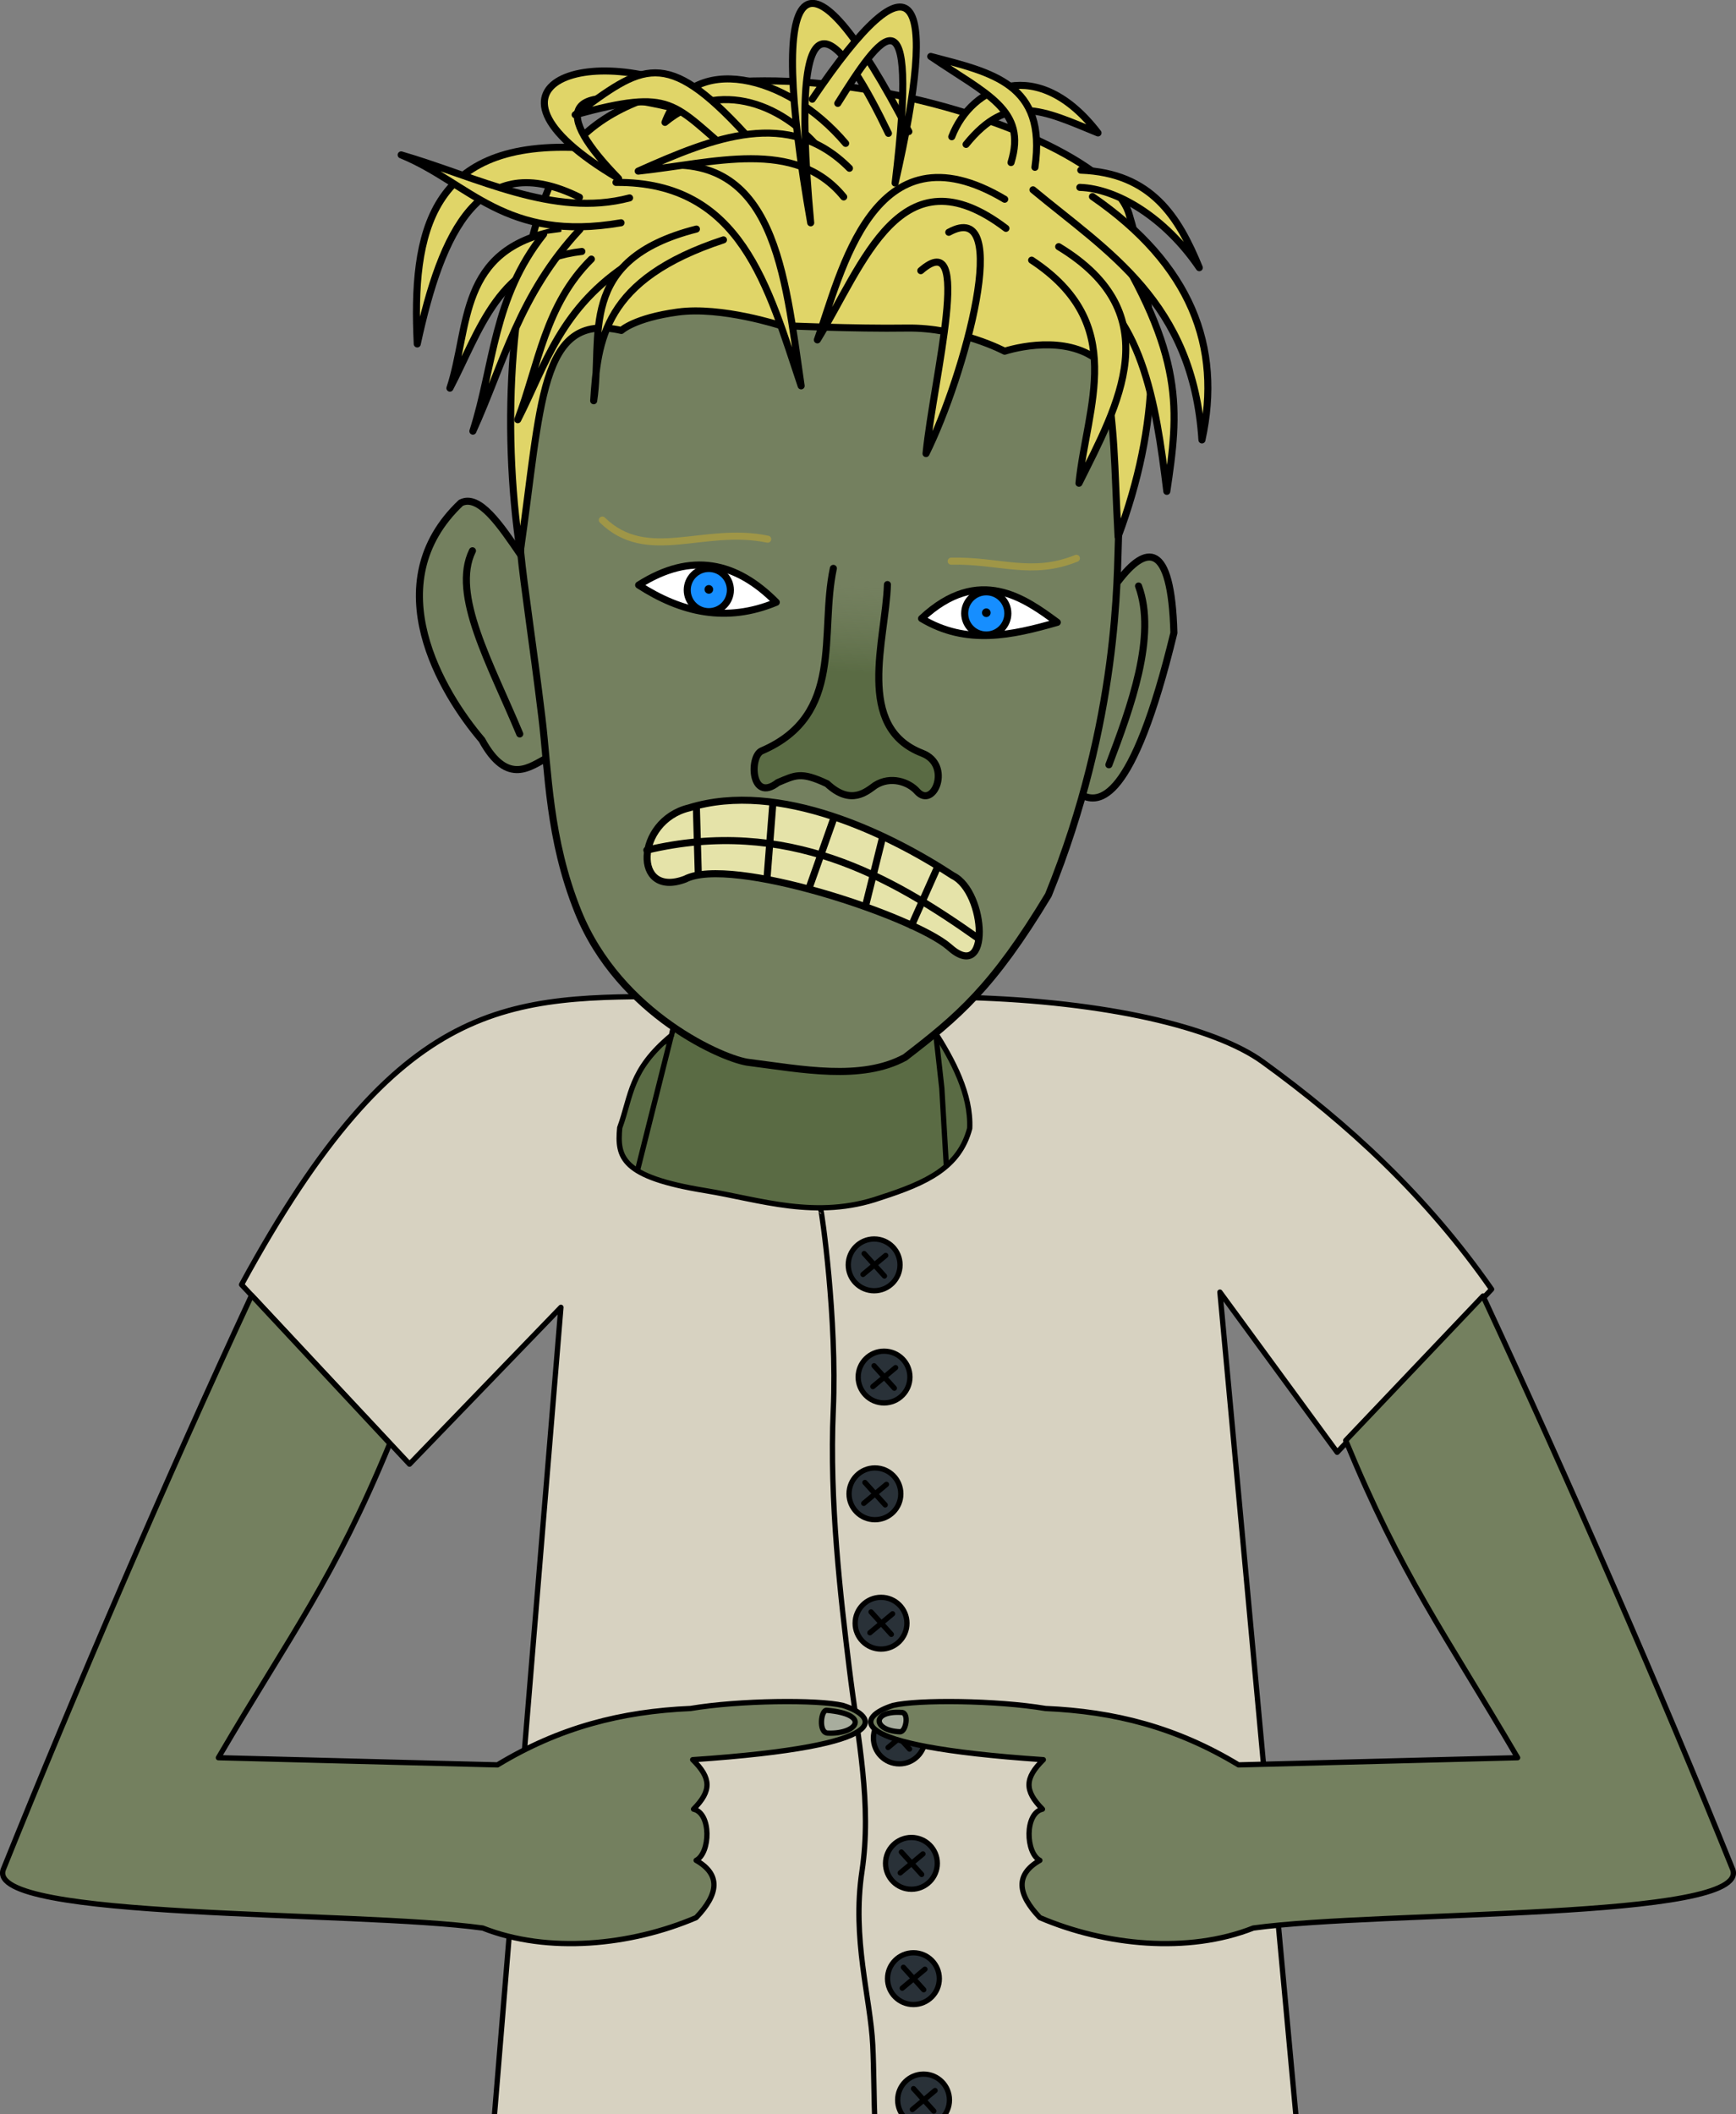 <?xml version="1.0" encoding="UTF-8" standalone="no"?>
<!-- Created with Inkscape (http://www.inkscape.org/) -->

<svg
   width="328.5"
   height="400"
   viewBox="0 0 328.5 400"
   version="1.1"
   id="svg9646"
   xml:space="preserve"
   inkscape:version="1.2.1 (9c6d41e410, 2022-07-14)"
   sodipodi:docname="A.svg"
   xmlns:inkscape="http://www.inkscape.org/namespaces/inkscape"
   xmlns:sodipodi="http://sodipodi.sourceforge.net/DTD/sodipodi-0.dtd"
   xmlns:xlink="http://www.w3.org/1999/xlink"
   xmlns="http://www.w3.org/2000/svg"
   xmlns:svg="http://www.w3.org/2000/svg"><rect x="0" y="0" width="328.5" height="400" fill="#808080" stroke="none"/><sodipodi:namedview
     id="namedview9648"
     pagecolor="#505050"
     bordercolor="#ffffff"
     borderopacity="1"
     inkscape:showpageshadow="0"
     inkscape:pageopacity="0"
     inkscape:pagecheckerboard="1"
     inkscape:deskcolor="#505050"
     inkscape:document-units="px"
     showgrid="false"
     inkscape:zoom="1.4142136"
     inkscape:cx="130.81475"
     inkscape:cy="231.93102"
     inkscape:window-width="1920"
     inkscape:window-height="1017"
     inkscape:window-x="-8"
     inkscape:window-y="32"
     inkscape:window-maximized="1"
     inkscape:current-layer="layer1" /><defs
     id="defs9643"><linearGradient
       inkscape:collect="always"
       id="linearGradient3351"><stop
         style="stop-color:#5a6b44;stop-opacity:1;"
         offset="0"
         id="stop3347" /><stop
         style="stop-color:#74805f;stop-opacity:0.491;"
         offset="1"
         id="stop3349" /></linearGradient><linearGradient
       inkscape:collect="always"
       xlink:href="#linearGradient3351"
       id="linearGradient3353"
       x1="-174.203"
       y1="10.596"
       x2="-174.099"
       y2="8.596"
       gradientUnits="userSpaceOnUse"
       gradientTransform="matrix(8.185,0,0,8.185,1339.845,-484.014)" /></defs><g
     inkscape:label="Layer 1"
     inkscape:groupmode="layer"
     id="layer1"
     transform="translate(248.172,524.536)"><path
       style="fill:#5a6b44;fill-opacity:1;stroke:#000000;stroke-width:1;stroke-linecap:round;stroke-linejoin:round;stroke-dasharray:none;paint-order:markers fill stroke"
       d="m -116.378,-330.379 -13.584,6.696 -9.949,26.402 38.646,20.854 41.325,-33.672 -3.635,-18.749 -37.881,3.252 z"
       id="path5113"
       inkscape:label="test" /><path
       style="fill:#5a6b44;fill-opacity:1;stroke:#000000;stroke-width:1;stroke-linecap:round;stroke-linejoin:round;stroke-dasharray:none;paint-order:markers fill stroke"
       d="m -117.978,-341.207 -9.74,38.826 7.035,15.016 52.219,-5.682 -1.488,-25.568 -2.57,-23.133 z"
       id="path4610"
       inkscape:label="nyak"
       sodipodi:nodetypes="ccccccc" /><path
       style="fill:#293138;fill-opacity:1;stroke:#000000;stroke-width:1;stroke-linecap:round;stroke-linejoin:round;stroke-dasharray:none;paint-order:markers fill stroke"
       d="m -150.987,-67.937 -1.082,148.811 57.36,1.623 c 1.218,-30.957 6.36,-59.952 16.234,-86.581 11.14,28.293 23.021,56.091 25.789,89.965 L -1.635,81.415 -14.622,-97.158 Z"
       id="path5116"
       sodipodi:nodetypes="cccccccc"
       inkscape:label="nadrág" /><path
       style="fill:#d7d2c1;fill-opacity:1;stroke:#000000;stroke-width:1;stroke-linecap:round;stroke-linejoin:round;stroke-dasharray:none;paint-order:markers fill stroke"
       d="m -121.115,-328.636 c -7.925,6.566 -7.546,11.315 -9.789,17.477 -0.517,5.578 0.261,9.299 16.173,11.889 10.386,1.7 21.015,5.579 33.144,1.353 8.859,-2.848 14.941,-5.716 16.91,-13.122 0.282,-6.418 -3.144,-12.866 -6.805,-18.567 1.652,-2.072 4.321,-5.076 6.723,-6.188 25.78,0.756 46.402,5.545 55.547,12.173 16.196,11.738 30.976,25.355 43.29,43.02 L 4.858,-249.756 -17.328,-280.059 0.196,-90.235 c 0,0 -88.699,23.764 -116.136,24.375 -27.438,0.612 -47.635,26.488 -44.246,9.287 l 18.155,-220.61 -28.649,29.671 -31.783,-33.968 c 30.011,-55.204 50.61,-54.491 82.942,-54.508 z"
       id="path3616"
       sodipodi:nodetypes="cccccccscccczcccccc"
       inkscape:label="ing" /><path
       style="fill:none;fill-opacity:1;stroke:#000000;stroke-width:1;stroke-linecap:round;stroke-linejoin:round;stroke-dasharray:none;paint-order:markers fill stroke"
       d="m -92.846,-295.559 c 0.138,0 3.115,20.572 2.352,37.83 -0.762,17.258 1.407,35.548 3.042,48.931 1.636,13.383 4.299,25.579 2.385,38.353 -1.914,12.774 1.608,23.848 2.044,32.875 0.435,9.027 -0.037,20.88 2.24,36.019 2.277,15.139 2.375,29.92 2.375,29.92"
       id="path6540"
       sodipodi:nodetypes="czzzzzc"
       inkscape:label="ing vég" /><path
       style="fill:#74805f;fill-opacity:1;stroke:#000000;stroke-width:1.337;stroke-linecap:round;stroke-linejoin:round;stroke-dasharray:none;stroke-opacity:1;paint-order:markers fill stroke"
       d="m -144.685,-381.102 c -2.943,1.378 -7.414,5.56 -12.299,-3.436 -7.474,-8.762 -20.162,-29.514 -3.979,-44.854 3.483,-1.734 7.442,4.16 11.394,9.948"
       id="path12644"
       sodipodi:nodetypes="cccc"
       inkscape:label="bal fül" /><path
       style="fill:none;fill-opacity:1;stroke:#000000;stroke-width:1.337;stroke-linecap:round;stroke-linejoin:round;stroke-dasharray:none;stroke-opacity:1;paint-order:markers fill stroke"
       d="m -158.77,-420.324 c -4.061,8.256 3.47,21.467 8.952,34.658"
       id="path14543"
       sodipodi:nodetypes="cc"
       inkscape:label="bal fül vonal" /><path
       style="fill:#74805f;fill-opacity:1;stroke:#000000;stroke-width:1.337;stroke-linecap:round;stroke-linejoin:round;stroke-dasharray:none;stroke-opacity:1;paint-order:markers fill stroke"
       d="m -36.572,-414.562 c 5.224,-6.867 10.055,-7.769 10.534,9.767 -7.924,32.685 -14.326,32.176 -17.363,30.747"
       id="path12642"
       sodipodi:nodetypes="ccc"
       inkscape:label="jobb fül" /><path
       style="fill:#74805f;fill-opacity:1;stroke:#000000;stroke-width:1.337;stroke-linecap:round;stroke-linejoin:round;stroke-dasharray:none;paint-order:markers fill stroke"
       d="m -149.65,-420.088 c 0.416,-15.713 1.732,-34.517 9.786,-51.576 27.524,-4.971 67.68,-3.553 103.176,4.908 2.255,11.556 -0.569,29.932 0.169,43.747 -0.309,7.386 0.215,34.532 -13.268,67.813 -10.581,17.587 -17.172,23.051 -27.13,30.724 -8.287,4.505 -19.648,2.208 -29.471,0.965 -4.504,-0.44 -24.537,-9.01 -32.404,-28.535 -5.57,-13.822 -5.586,-26.505 -6.84,-36.772 -1.778,-14.558 -3.396,-24.805 -4.018,-31.274 z"
       id="path9664"
       sodipodi:nodetypes="cccccccsscc"
       inkscape:label="arc" /><g
       id="g14784"
       inkscape:label="haj"
       style="display:inline;stroke-width:0.163;stroke-dasharray:none"
       transform="matrix(8.185,0,0,8.185,1339.845,-484.014)"><path
         style="fill:#e0d568;fill-opacity:1;stroke:#000000;stroke-width:0.163;stroke-linecap:round;stroke-linejoin:round;stroke-dasharray:none;paint-order:markers fill stroke"
         d="m -181.989,7.811 c 0.493,-3.394 0.435,-5.56 2.339,-5.123 0,0 0.304,-0.29 1.309,-0.426 1.005,-0.136 2.374,0.313 2.374,0.313 0,0 1.702,0.077 2.919,0.058 1.217,-0.018 2.259,0.535 2.259,0.535 0.41,-0.127 1.6,-0.373 2.285,0.326 0.275,1.412 0.247,2.271 0.337,3.959 0.959,-2.571 1.009,-4.922 0.252,-7.462 -0.669,-2.246 -11.377,-5.189 -13.32,-0.82 -0.987,2.221 -1.197,5.68 -0.754,8.638 z"
         id="path9662"
         sodipodi:nodetypes="cczczcccssc"
         inkscape:label="hajtér" /><path
         style="fill:#e0d568;fill-opacity:1;stroke:#000000;stroke-width:0.163;stroke-linecap:round;stroke-linejoin:round;stroke-dasharray:none;paint-order:markers fill stroke"
         d="m -169.259,1.375 c 1.639,0.89 1.962,2.92 2.219,5.032 0.281,-1.885 0.426,-3.117 -1.406,-6.032"
         id="path9672"
         sodipodi:nodetypes="ccc" /><path
         style="fill:#e0d568;fill-opacity:1;stroke:#000000;stroke-width:0.163;stroke-linecap:round;stroke-linejoin:round;stroke-dasharray:none;paint-order:markers fill stroke"
         d="m -180.344,1.039 c -1.069,1.055 -1.221,2.444 -1.702,3.712 0.647,-1.266 0.986,-2.601 2.63,-3.646"
         id="path9744"
         sodipodi:nodetypes="ccc" /><path
         style="fill:#e0d568;fill-opacity:1;stroke:#000000;stroke-width:0.163;stroke-linecap:round;stroke-linejoin:round;stroke-dasharray:none;paint-order:markers fill stroke"
         d="m -170.165,1.063 c 2.242,1.477 1.275,3.367 1.094,5.157 0.895,-1.805 2.11,-3.907 -0.469,-5.469"
         id="path9666"
         sodipodi:nodetypes="ccc" /><path
         style="fill:#e0d568;fill-opacity:1;stroke:#000000;stroke-width:0.163;stroke-linecap:round;stroke-linejoin:round;stroke-dasharray:none;paint-order:markers fill stroke"
         d="m -179.775,-0.734 c 2.905,-0.022 3.516,2.424 4.281,4.703 -0.38,-2.615 -0.611,-5.414 -3.375,-5.078"
         id="path9682"
         sodipodi:nodetypes="ccc" /><path
         style="fill:#e0d568;fill-opacity:1;stroke:#000000;stroke-width:0.163;stroke-linecap:round;stroke-linejoin:round;stroke-dasharray:none;paint-order:markers fill stroke"
         d="m -177.915,0.344 c -2.799,0.715 -2.15,2.474 -2.375,3.969 0.094,-1.404 0.219,-2.803 3,-3.719"
         id="path9668"
         sodipodi:nodetypes="ccc" /><path
         style="fill:#e0d568;fill-opacity:1;stroke:#000000;stroke-width:0.163;stroke-linecap:round;stroke-linejoin:round;stroke-dasharray:none;paint-order:markers fill stroke"
         d="m -170.134,-0.563 c 1.726,1.436 3.698,2.588 3.906,5.782 0.473,-2.154 -0.255,-4.054 -2.531,-5.625"
         id="path9670"
         sodipodi:nodetypes="ccc" /><path
         style="fill:#e0d568;fill-opacity:1;stroke:#000000;stroke-width:0.163;stroke-linecap:round;stroke-linejoin:round;stroke-dasharray:none;paint-order:markers fill stroke"
         d="m -180.619,-0.391 c -2.299,-1.142 -3.185,0.777 -3.75,3.391 -0.125,-2.577 0.28,-4.754 3.86,-4.531"
         id="path9680"
         sodipodi:nodetypes="ccc" /><path
         style="fill:#e0d568;fill-opacity:1;stroke:#000000;stroke-width:0.163;stroke-linecap:round;stroke-linejoin:round;stroke-dasharray:none;paint-order:markers fill stroke"
         d="m -177.509,-2.563 c -2.482,-1.549 -6.105,-0.554 -2.205,1.74 -1.43,-1.469 -1.559,-2.409 1.777,-1.501"
         id="path9678"
         sodipodi:nodetypes="ccc" /><path
         style="fill:#e0d568;fill-opacity:1;stroke:#000000;stroke-width:0.163;stroke-linecap:round;stroke-linejoin:round;stroke-dasharray:none;paint-order:markers fill stroke"
         d="m -174.885,-1.282 c -0.954,-1.303 -2.525,-1.859 -3.757,-0.84 0.611,-1.639 2.813,-1.127 4.177,0.486"
         id="path9746"
         sodipodi:nodetypes="ccc" /><path
         style="fill:#e0d568;fill-opacity:1;stroke:#000000;stroke-width:0.163;stroke-linecap:round;stroke-linejoin:round;stroke-dasharray:none;paint-order:markers fill stroke"
         d="m -177.029,-1.348 c -1.459,-1.208 -1.395,-1.576 -3.69,-0.95 1.556,-1.145 2.073,-1.585 3.933,0.442"
         id="path9780"
         sodipodi:nodetypes="ccc" /><path
         style="fill:#e0d568;fill-opacity:1;stroke:#000000;stroke-width:0.163;stroke-linecap:round;stroke-linejoin:round;stroke-dasharray:none;paint-order:markers fill stroke"
         d="m -174.51,-0.398 c -1.121,-1.376 -3.017,-0.781 -4.751,-0.597 1.748,-0.78 3.482,-1.479 4.884,-0.066"
         id="path9782"
         sodipodi:nodetypes="ccc" /><path
         style="fill:#e0d568;fill-opacity:1;stroke:#000000;stroke-width:0.163;stroke-linecap:round;stroke-linejoin:round;stroke-dasharray:none;paint-order:markers fill stroke"
         d="m -173.004,-1.909 c -2.407,-4.647 -3.296,-3.742 -2.269,2.109 -0.574,-6.213 0.806,-4.136 1.797,-2.068"
         id="path9676"
         sodipodi:nodetypes="ccc" /><path
         style="fill:#e0d568;fill-opacity:1;stroke:#000000;stroke-width:0.163;stroke-linecap:round;stroke-linejoin:round;stroke-dasharray:none;paint-order:markers fill stroke"
         d="m -175.237,-2.658 c 2.393,-3.539 2.937,-2.516 1.916,1.939 0.571,-4.732 -0.34,-3.417 -1.326,-1.842"
         id="path9674"
         sodipodi:nodetypes="ccc" /><path
         style="fill:#e0d568;fill-opacity:1;stroke:#000000;stroke-width:0.163;stroke-linecap:round;stroke-linejoin:round;stroke-dasharray:none;paint-order:markers fill stroke"
         d="m -170.788,-0.345 c -3.048,-1.815 -3.789,1.751 -4.331,3.251 1.066,-1.736 1.922,-4.431 4.36,-2.578"
         id="path9684"
         sodipodi:nodetypes="ccc" /><path
         style="fill:#e0d568;fill-opacity:1;stroke:#000000;stroke-width:0.163;stroke-linecap:round;stroke-linejoin:round;stroke-dasharray:none;paint-order:markers fill stroke"
         d="m -181.117,0.376 c -2.322,0.427 -2.031,2.237 -2.497,3.646 0.702,-1.339 1.116,-2.94 3.05,-3.16"
         id="path9740"
         sodipodi:nodetypes="ccc" /><path
         style="fill:#e0d568;fill-opacity:1;stroke:#000000;stroke-width:0.163;stroke-linecap:round;stroke-linejoin:round;stroke-dasharray:none;paint-order:markers fill stroke"
         d="m -181.448,0.464 c -1.168,1.47 -1.148,3.03 -1.635,4.552 0.711,-1.563 1.065,-3.153 2.475,-4.663"
         id="path9742"
         sodipodi:nodetypes="ccc" /><path
         style="fill:#e0d568;fill-opacity:1;stroke:#000000;stroke-width:0.163;stroke-linecap:round;stroke-linejoin:round;stroke-dasharray:none;paint-order:markers fill stroke"
         d="m -172.012,-1.79 c 0.46,-1.192 1.995,-1.895 3.381,-0.088 -1.283,-0.525 -2.074,-0.943 -3.05,0.265"
         id="path9748"
         sodipodi:nodetypes="ccc" /><path
         style="fill:#e0d568;fill-opacity:1;stroke:#000000;stroke-width:0.163;stroke-linecap:round;stroke-linejoin:round;stroke-dasharray:none;paint-order:markers fill stroke"
         d="m -170.642,-1.193 c 0.379,-1.223 -0.568,-1.575 -1.856,-2.453 1.425,0.375 2.688,0.627 2.409,2.563"
         id="path9750"
         sodipodi:nodetypes="ccc" /><path
         style="fill:#e0d568;fill-opacity:1;stroke:#000000;stroke-width:0.163;stroke-linecap:round;stroke-linejoin:round;stroke-dasharray:none;paint-order:markers fill stroke"
         d="m -169.051,-0.619 c 0.856,0.027 1.97,0.69 2.762,1.856 -0.477,-1.166 -1.101,-2.192 -2.74,-2.254"
         id="path9752"
         sodipodi:nodetypes="ccc" /><path
         style="fill:#e0d568;fill-opacity:1;stroke:#000000;stroke-width:0.163;stroke-linecap:round;stroke-linejoin:round;stroke-dasharray:none;paint-order:markers fill stroke"
         d="m -179.658,0.199 c -2.68,0.463 -3.508,-0.926 -5.083,-1.569 1.76,0.511 3.521,1.46 5.281,0.994"
         id="path9778"
         sodipodi:nodetypes="ccc" /><path
         style="fill:#e0d568;fill-opacity:1;stroke:#000000;stroke-width:0.163;stroke-linecap:round;stroke-linejoin:round;stroke-dasharray:none;paint-order:markers fill stroke"
         d="m -172.728,1.306 c 1.225,-1.065 0.302,2.439 0.121,4.228 0.895,-1.805 2.022,-5.94 0.526,-5.115"
         id="path3322"
         sodipodi:nodetypes="ccc" /></g><path
       style="fill:#ffffff;fill-opacity:1;stroke:#000000;stroke-width:1.337;stroke-linecap:round;stroke-linejoin:round;stroke-dasharray:none;paint-order:markers fill stroke"
       d="m -101.278,-410.583 c -7.553,-7.629 -16.082,-9.602 -26.044,-3.256 8.033,5.192 16.568,7.208 26.044,3.256 z"
       id="path9784"
       sodipodi:nodetypes="ccc"
       inkscape:label="bal szem" /><circle
       style="fill:#168eff;fill-opacity:1;stroke:#000000;stroke-width:1.337;stroke-linecap:round;stroke-linejoin:round;stroke-dasharray:none;stroke-opacity:1;paint-order:markers fill stroke"
       id="circle12638"
       cx="-114.044"
       cy="-412.892"
       inkscape:label="bal szem"
       r="4.084" /><circle
       style="fill:#000000;fill-opacity:1;stroke:none;stroke-width:1.337;stroke-linecap:round;stroke-linejoin:round;stroke-dasharray:none;stroke-opacity:1;paint-order:markers fill stroke"
       id="circle12640"
       cx="-114.039"
       cy="-413.018"
       inkscape:label="bal pupilla"
       r="0.818" /><path
       style="fill:#ffffff;fill-opacity:1;stroke:#000000;stroke-width:1.337;stroke-linecap:round;stroke-linejoin:round;stroke-dasharray:none;paint-order:markers fill stroke"
       d="m -73.787,-407.508 c 10.916,-10.189 19.618,-3.727 25.683,0.723 -8.561,2.447 -17.122,4.406 -25.683,-0.723 z"
       id="path9840"
       sodipodi:nodetypes="ccc"
       inkscape:label="jobb szem" /><circle
       style="fill:#168eff;fill-opacity:1;stroke:#000000;stroke-width:1.337;stroke-linecap:round;stroke-linejoin:round;stroke-dasharray:none;stroke-opacity:1;paint-order:markers fill stroke"
       id="path11267"
       cx="-61.541"
       cy="-408.477"
       inkscape:label="jobb írisz"
       r="4.084" /><path
       style="fill:none;fill-opacity:1;stroke:#9f9647;stroke-width:1.337;stroke-linecap:round;stroke-linejoin:round;stroke-dasharray:none;stroke-opacity:1;paint-order:markers fill stroke"
       d="m -134.195,-426.137 c 8.549,8.306 19.131,1.082 31.289,3.617"
       id="path9842"
       sodipodi:nodetypes="cc"
       inkscape:label="bal szemöldök" /><path
       style="fill:none;fill-opacity:1;stroke:#9f9647;stroke-width:1.337;stroke-linecap:round;stroke-linejoin:round;stroke-dasharray:none;stroke-opacity:1;paint-order:markers fill stroke"
       d="m -44.487,-418.903 c -8.507,3.445 -14.569,0.334 -23.693,0.543"
       id="path11125"
       sodipodi:nodetypes="cc"
       inkscape:label="jobb szemöldök" /><circle
       style="fill:#000000;fill-opacity:1;stroke:none;stroke-width:1.337;stroke-linecap:round;stroke-linejoin:round;stroke-dasharray:none;stroke-opacity:1;paint-order:markers fill stroke"
       id="path12522"
       cx="-61.535"
       cy="-408.603"
       inkscape:label="jobb pupilla"
       r="0.818" /><path
       style="fill:#74805f;fill-opacity:1;stroke:#000000;stroke-width:1.337;stroke-linecap:round;stroke-linejoin:round;stroke-dasharray:none;stroke-opacity:1;paint-order:markers fill stroke"
       d="m -32.73,-413.658 c 3.486,9.41 -1.466,22.895 -5.607,33.822"
       id="path14830"
       sodipodi:nodetypes="cc"
       inkscape:label="jobb fül vonal" /><path
       style="fill:url(#linearGradient3353);fill-opacity:1;stroke:#000000;stroke-width:1.337;stroke-linecap:round;stroke-linejoin:round;stroke-dasharray:none;stroke-opacity:1;paint-order:markers fill stroke"
       d="m -80.246,-413.93 c -0.344,10.513 -6.202,26.977 6.587,31.909 5.721,2.206 2.167,10.693 -0.959,7.226 -1.594,-1.81 -5.014,-2.977 -7.929,-1.151 -1.603,1.12 -4.568,3.943 -9.115,-0.307 -5.016,-2.358 -5.994,-1.597 -9.321,-0.222 -5.112,3.967 -5.45,-4.962 -3.049,-5.993 15.737,-6.761 10.904,-22.146 13.556,-34.53"
       id="path14873"
       sodipodi:nodetypes="csccccsc"
       inkscape:label="orr" /><path
       style="fill:#e5e3a9;fill-opacity:1;stroke:#000000;stroke-width:1.337;stroke-linecap:round;stroke-linejoin:round;stroke-dasharray:none;stroke-opacity:1;paint-order:markers fill stroke"
       d="m -67.871,-358.861 c -11.696,-7.673 -32.793,-18.153 -49.933,-12.811 -10.159,2.47 -10.699,17.252 -0.724,13.474 8.679,-4.495 43.125,6.929 49.933,12.811 7.958,7.195 7.075,-10.343 0.724,-13.474 z"
       id="path14959"
       sodipodi:nodetypes="ccccc"
       inkscape:label="száj" /><g
       id="g1081"
       inkscape:label="száj stuff"
       transform="matrix(1.337,0,0,1.337,27.513,109.615)"><path
         style="fill:#e5e3a9;fill-opacity:1;stroke:#000000;stroke-width:1;stroke-linecap:round;stroke-linejoin:round;stroke-dasharray:none;paint-order:markers fill stroke"
         d="m -107.635,-359.967 0.265,9.237"
         id="path7507" /><path
         style="fill:#e5e3a9;fill-opacity:1;stroke:#000000;stroke-width:1;stroke-linecap:round;stroke-linejoin:round;stroke-dasharray:none;paint-order:markers fill stroke"
         d="m -96.808,-360.675 -0.84,10.739"
         id="path7509" /><path
         style="fill:#e5e3a9;fill-opacity:1;stroke:#000000;stroke-width:1;stroke-linecap:round;stroke-linejoin:round;stroke-dasharray:none;paint-order:markers fill stroke"
         d="m -91.725,-348.521 3.536,-9.988"
         id="path7511" /><path
         style="fill:#e5e3a9;fill-opacity:1;stroke:#000000;stroke-width:1;stroke-linecap:round;stroke-linejoin:round;stroke-dasharray:none;paint-order:markers fill stroke"
         d="m -81.295,-355.769 -2.386,9.59"
         id="path7513" /><path
         style="fill:#e5e3a9;fill-opacity:1;stroke:#000000;stroke-width:1;stroke-linecap:round;stroke-linejoin:round;stroke-dasharray:none;paint-order:markers fill stroke"
         d="m -77.185,-343.35 3.668,-8.22"
         id="path7515" /><path
         style="fill:none;fill-opacity:1;stroke:#000000;stroke-width:1;stroke-linecap:round;stroke-linejoin:round;stroke-dasharray:none;paint-order:markers fill stroke"
         d="m -114.648,-354 c 19.885,-4.737 34.66,3.833 46.75,12.375"
         id="path7517"
         sodipodi:nodetypes="cc" /></g><g
       id="g6514"
       inkscape:label="gombok"
       transform="matrix(6.122,0,0,6.122,977.579,-446.891)"
       style="stroke-width:0.163;stroke-dasharray:none"><circle
         style="fill:#293138;fill-opacity:1;stroke:#000000;stroke-width:0.163;stroke-linecap:round;stroke-linejoin:round;stroke-dasharray:none;paint-order:markers fill stroke"
         id="circle6636"
         cx="-171.424"
         cy="55.969"
         r="0.8" /><path
         style="fill:#293138;fill-opacity:1;stroke:#000000;stroke-width:0.163;stroke-linecap:round;stroke-linejoin:round;stroke-dasharray:none;paint-order:markers fill stroke"
         d="m -171.734,55.619 0.627,0.693"
         id="path6638"
         sodipodi:nodetypes="cc" /><path
         style="fill:#293138;fill-opacity:1;stroke:#000000;stroke-width:0.163;stroke-linecap:round;stroke-linejoin:round;stroke-dasharray:none;paint-order:markers fill stroke"
         d="m -171.068,55.678 -0.702,0.586"
         id="path6640"
         sodipodi:nodetypes="cc" /><circle
         style="fill:#293138;fill-opacity:1;stroke:#000000;stroke-width:0.163;stroke-linecap:round;stroke-linejoin:round;stroke-dasharray:none;paint-order:markers fill stroke"
         id="circle6627"
         cx="-171.674"
         cy="52.219"
         r="0.8" /><path
         style="fill:#293138;fill-opacity:1;stroke:#000000;stroke-width:0.163;stroke-linecap:round;stroke-linejoin:round;stroke-dasharray:none;paint-order:markers fill stroke"
         d="m -171.984,51.869 0.627,0.693"
         id="path6629"
         sodipodi:nodetypes="cc" /><path
         style="fill:#293138;fill-opacity:1;stroke:#000000;stroke-width:0.163;stroke-linecap:round;stroke-linejoin:round;stroke-dasharray:none;paint-order:markers fill stroke"
         d="m -171.318,51.927 -0.702,0.586"
         id="path6631"
         sodipodi:nodetypes="cc" /><circle
         style="fill:#293138;fill-opacity:1;stroke:#000000;stroke-width:0.163;stroke-linecap:round;stroke-linejoin:round;stroke-dasharray:none;paint-order:markers fill stroke"
         id="circle6618"
         cx="-171.987"
         cy="48.469"
         r="0.8" /><path
         style="fill:#293138;fill-opacity:1;stroke:#000000;stroke-width:0.163;stroke-linecap:round;stroke-linejoin:round;stroke-dasharray:none;paint-order:markers fill stroke"
         d="m -172.296,48.119 0.627,0.693"
         id="path6620"
         sodipodi:nodetypes="cc" /><path
         style="fill:#293138;fill-opacity:1;stroke:#000000;stroke-width:0.163;stroke-linecap:round;stroke-linejoin:round;stroke-dasharray:none;paint-order:markers fill stroke"
         d="m -171.631,48.177 -0.702,0.586"
         id="path6622"
         sodipodi:nodetypes="cc" /><circle
         style="fill:#293138;fill-opacity:1;stroke:#000000;stroke-width:0.163;stroke-linecap:round;stroke-linejoin:round;stroke-dasharray:none;paint-order:markers fill stroke"
         id="circle6612"
         cx="-172.049"
         cy="44.906"
         r="0.8" /><path
         style="fill:#293138;fill-opacity:1;stroke:#000000;stroke-width:0.163;stroke-linecap:round;stroke-linejoin:round;stroke-dasharray:none;paint-order:markers fill stroke"
         d="m -172.359,44.556 0.627,0.693"
         id="path6614"
         sodipodi:nodetypes="cc" /><path
         style="fill:#293138;fill-opacity:1;stroke:#000000;stroke-width:0.163;stroke-linecap:round;stroke-linejoin:round;stroke-dasharray:none;paint-order:markers fill stroke"
         d="m -171.693,44.614 -0.702,0.586"
         id="path6616"
         sodipodi:nodetypes="cc" /><circle
         style="fill:#293138;fill-opacity:1;stroke:#000000;stroke-width:0.163;stroke-linecap:round;stroke-linejoin:round;stroke-dasharray:none;paint-order:markers fill stroke"
         id="circle6534"
         cx="-172.424"
         cy="41.031"
         r="0.8" /><path
         style="fill:#293138;fill-opacity:1;stroke:#000000;stroke-width:0.163;stroke-linecap:round;stroke-linejoin:round;stroke-dasharray:none;paint-order:markers fill stroke"
         d="m -172.734,40.681 0.627,0.693"
         id="path6536"
         sodipodi:nodetypes="cc" /><path
         style="fill:#293138;fill-opacity:1;stroke:#000000;stroke-width:0.163;stroke-linecap:round;stroke-linejoin:round;stroke-dasharray:none;paint-order:markers fill stroke"
         d="m -172.068,40.739 -0.702,0.586"
         id="path6538"
         sodipodi:nodetypes="cc" /><circle
         style="fill:#293138;fill-opacity:1;stroke:#000000;stroke-width:0.163;stroke-linecap:round;stroke-linejoin:round;stroke-dasharray:none;paint-order:markers fill stroke"
         id="circle6528"
         cx="-172.988"
         cy="37.484"
         r="0.8" /><path
         style="fill:#293138;fill-opacity:1;stroke:#000000;stroke-width:0.163;stroke-linecap:round;stroke-linejoin:round;stroke-dasharray:none;paint-order:markers fill stroke"
         d="m -173.297,37.135 0.627,0.693"
         id="path6530"
         sodipodi:nodetypes="cc" /><path
         style="fill:#293138;fill-opacity:1;stroke:#000000;stroke-width:0.163;stroke-linecap:round;stroke-linejoin:round;stroke-dasharray:none;paint-order:markers fill stroke"
         d="m -172.631,37.193 -0.702,0.586"
         id="path6532"
         sodipodi:nodetypes="cc" /><circle
         style="fill:#293138;fill-opacity:1;stroke:#000000;stroke-width:0.163;stroke-linecap:round;stroke-linejoin:round;stroke-dasharray:none;paint-order:markers fill stroke"
         id="circle6522"
         cx="-173.177"
         cy="33.485"
         r="0.8" /><path
         style="fill:#293138;fill-opacity:1;stroke:#000000;stroke-width:0.163;stroke-linecap:round;stroke-linejoin:round;stroke-dasharray:none;paint-order:markers fill stroke"
         d="m -173.487,33.135 0.627,0.693"
         id="path6524"
         sodipodi:nodetypes="cc" /><path
         style="fill:#293138;fill-opacity:1;stroke:#000000;stroke-width:0.163;stroke-linecap:round;stroke-linejoin:round;stroke-dasharray:none;paint-order:markers fill stroke"
         d="m -172.821,33.193 -0.702,0.586"
         id="path6526"
         sodipodi:nodetypes="cc" /><circle
         style="fill:#293138;fill-opacity:1;stroke:#000000;stroke-width:0.163;stroke-linecap:round;stroke-linejoin:round;stroke-dasharray:none;paint-order:markers fill stroke"
         id="circle6516"
         cx="-172.895"
         cy="29.876"
         r="0.8" /><path
         style="fill:#293138;fill-opacity:1;stroke:#000000;stroke-width:0.163;stroke-linecap:round;stroke-linejoin:round;stroke-dasharray:none;paint-order:markers fill stroke"
         d="m -173.204,29.527 0.627,0.693"
         id="path6518"
         sodipodi:nodetypes="cc" /><path
         style="fill:#293138;fill-opacity:1;stroke:#000000;stroke-width:0.163;stroke-linecap:round;stroke-linejoin:round;stroke-dasharray:none;paint-order:markers fill stroke"
         d="m -172.539,29.585 -0.702,0.586"
         id="path6520"
         sodipodi:nodetypes="cc" /><circle
         style="fill:#293138;fill-opacity:1;stroke:#000000;stroke-width:0.163;stroke-linecap:round;stroke-linejoin:round;stroke-dasharray:none;paint-order:markers fill stroke"
         id="path6398"
         cx="-173.201"
         cy="26.409"
         r="0.8" /><path
         style="fill:#293138;fill-opacity:1;stroke:#000000;stroke-width:0.163;stroke-linecap:round;stroke-linejoin:round;stroke-dasharray:none;paint-order:markers fill stroke"
         d="m -173.51,26.06 0.627,0.693"
         id="path6507"
         sodipodi:nodetypes="cc" /><path
         style="fill:#293138;fill-opacity:1;stroke:#000000;stroke-width:0.163;stroke-linecap:round;stroke-linejoin:round;stroke-dasharray:none;paint-order:markers fill stroke"
         d="m -172.844,26.118 -0.702,0.586"
         id="path6509"
         sodipodi:nodetypes="cc" /></g><path
       style="fill:#74805f;fill-opacity:1;stroke:#000000;stroke-width:1;stroke-linecap:round;stroke-linejoin:round;stroke-dasharray:none;paint-order:markers fill stroke"
       d="m -50.334,-201.279 c -9.258,-1.556 -24.158,-1.701 -28.846,-0.579 -6.43,2.028 -10.829,7.607 28.436,10.266 -3.553,3.503 -3.616,5.856 -0.164,9.359 -3.413,0.779 -3.19,8.295 -0.493,9.687 -4.716,2.692 -4.254,6.394 0,10.836 12.402,5.306 28.047,6.847 40.39,1.97 24.277,-3.334 94.016,-1.465 90.734,-11.045 C 66.139,-204.51 48.695,-244.389 32.455,-279.319 l -25.978,27.325 c 10.605,25.705 18.547,36.18 32.528,60.029 l -52.807,1.358 c -11.767,-7.127 -23.507,-10.105 -36.531,-10.672 z"
       id="path518"
       sodipodi:nodetypes="ccccccccccccc"
       inkscape:label="jobb kéz"
       transform="translate(1e-5)" /><path
       style="fill:#74805f;fill-opacity:1;stroke:#000000;stroke-width:1;stroke-linecap:round;stroke-linejoin:round;stroke-dasharray:none;paint-order:markers fill stroke"
       d="m -117.509,-201.279 c 9.258,-1.556 24.158,-1.701 28.846,-0.579 6.43,2.028 10.829,7.607 -28.436,10.266 3.553,3.503 3.616,5.856 0.164,9.359 3.413,0.779 3.19,8.295 0.493,9.687 4.716,2.692 4.254,6.394 0,10.836 -12.402,5.306 -28.047,6.847 -40.39,1.97 -24.277,-3.334 -94.016,-1.465 -90.734,-11.045 13.584,-33.725 30.763,-73.737 47.003,-108.667 l 26.155,28.032 c -10.605,25.705 -18.459,35.605 -32.439,59.454 l 52.807,1.358 c 11.767,-7.127 23.507,-10.105 36.531,-10.672 z"
       id="path1527"
       sodipodi:nodetypes="ccccccccccccc"
       inkscape:label="jobb kéz" /><path
       style="fill:#a8ad9e;fill-opacity:1;stroke:#000000;stroke-width:1;stroke-linecap:round;stroke-linejoin:round;stroke-dasharray:none;paint-order:markers fill stroke"
       d="m -91.742,-200.937 c 8.514,0.748 5.699,4.581 0.188,4.312 -1.778,-0.086 -1.281,-4.409 -0.188,-4.312 z"
       id="path1583"
       sodipodi:nodetypes="sss" /><path
       style="fill:#a8ad9e;fill-opacity:1;stroke:#000000;stroke-width:1;stroke-linecap:round;stroke-linejoin:round;stroke-dasharray:none;paint-order:markers fill stroke"
       d="m -77.523,-200.531 c -5.791,-0.393 -5.497,3.455 -0.344,3.656 1.138,0.044 1.758,-3.56 0.344,-3.656 z"
       id="path1639"
       sodipodi:nodetypes="sss" /></g></svg>
